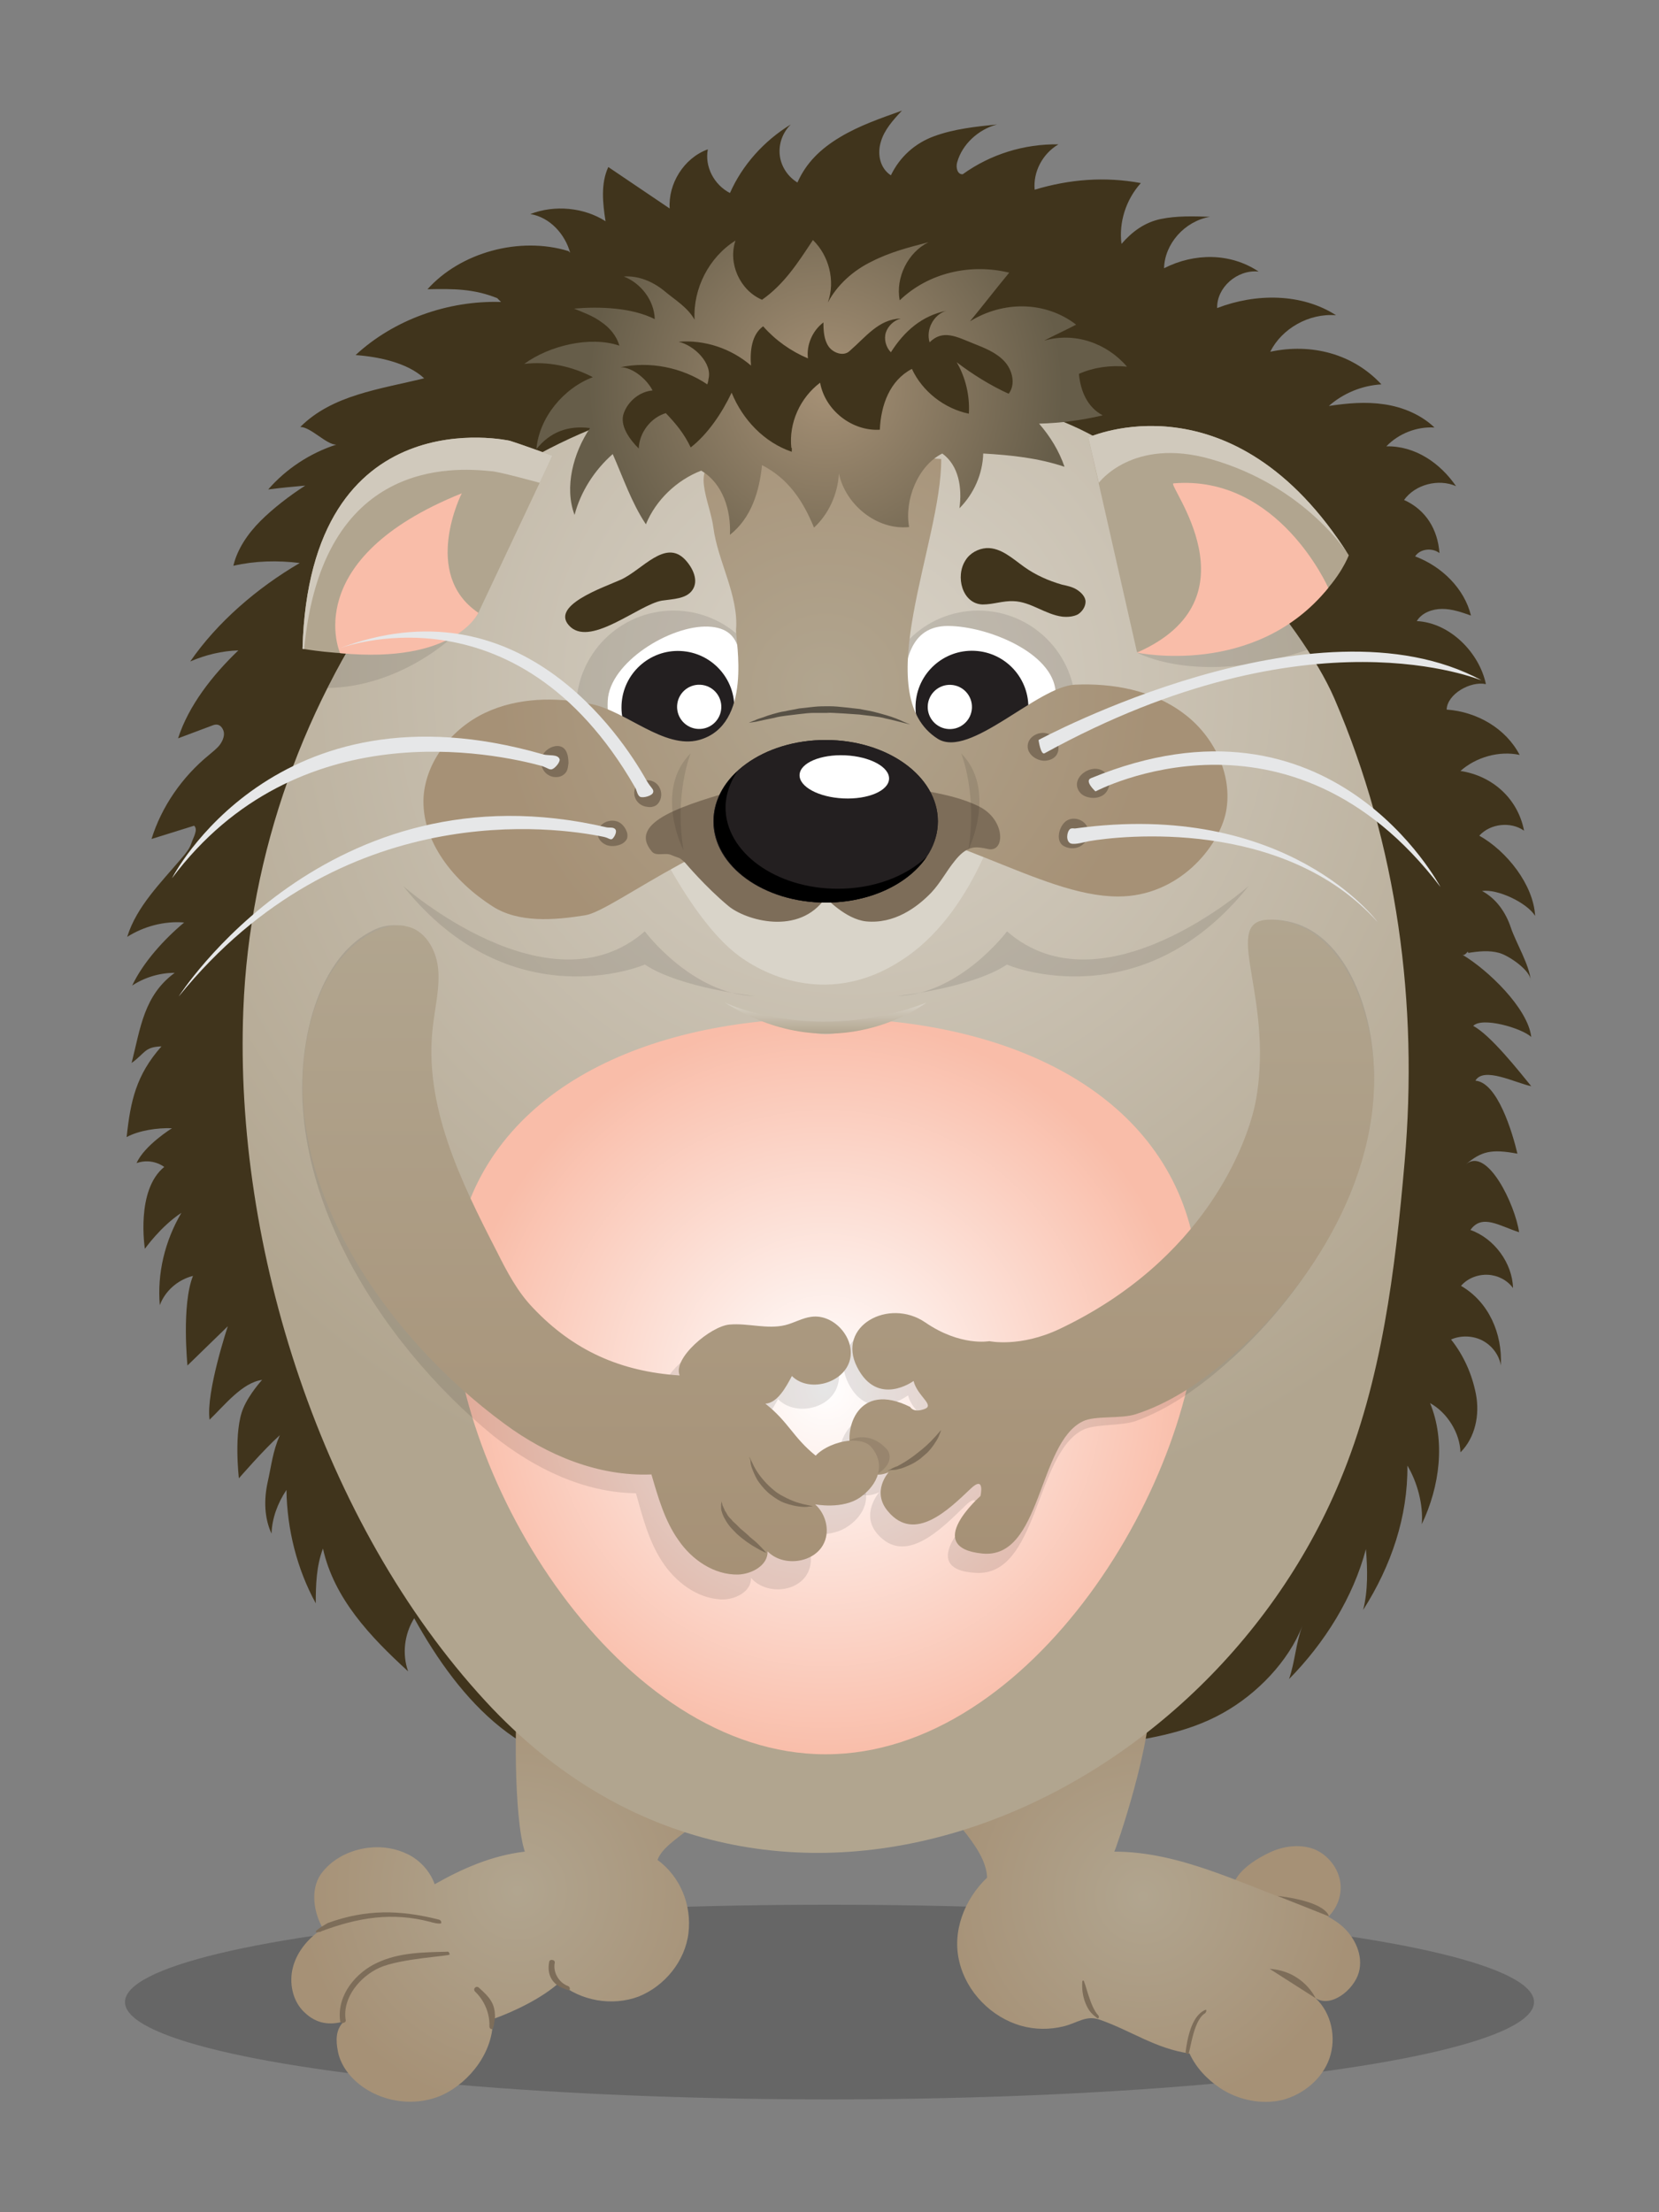<?xml version="1.0" encoding="utf-8"?>
<!-- Generator: Adobe Illustrator 19.2.0, SVG Export Plug-In . SVG Version: 6.00 Build 0)  -->
<svg version="1.1" id="Слой_1" xmlns="http://www.w3.org/2000/svg" xmlns:xlink="http://www.w3.org/1999/xlink" x="0px" y="0px"
	 width="300px" height="400px" viewBox="0 0 300 400" style="enable-background:new 0 0 300 400;" xml:space="preserve">
<rect x="0" y="0" width="300" height="400" fill="#808080" stroke="none"/>
<style type="text/css">
	.st0{opacity:0.2;}
	.st1{fill:url(#SVGID_1_);}
	.st2{fill:url(#SVGID_2_);}
	.st3{fill:#7D6D59;}
	.st4{fill:#A69176;}
	.st5{fill:url(#SVGID_3_);}
	.st6{fill:url(#SVGID_4_);}
	.st7{fill:url(#SVGID_5_);}
	.st8{opacity:0.1;}
	.st9{fill:#B1A58F;}
	.st10{fill:#D0C9BC;}
	.st11{fill:#F9BDA9;}
	.st12{fill:#D9D4C9;}
	.st13{fill:#FFFFFF;}
	.st14{fill:#231F20;}
	.st15{fill:url(#SVGID_6_);}
	.st16{fill:#40341C;}
	.st17{fill:#E6E7E8;}
	.st18{fill:url(#SVGID_7_);}
	.st19{opacity:0.5;}
	.st20{fill:url(#SVGID_8_);}
	.st21{fill:url(#SVGID_9_);}
	.st22{fill:url(#SVGID_10_);}
</style>
<g>
	<ellipse class="st0" cx="150" cy="362" rx="127.4" ry="17.6"/>
	<g>
		
			<radialGradient id="SVGID_1_" cx="150" cy="172.153" r="149.372" gradientTransform="matrix(0.942 0 0 0.946 8.675 10.864)" gradientUnits="userSpaceOnUse">
			<stop  offset="0" style="stop-color:#7B6950"/>
			<stop  offset="2.658991e-002" style="stop-color:#65553D"/>
			<stop  offset="5.758157e-002" style="stop-color:#54462E"/>
			<stop  offset="9.616397e-002" style="stop-color:#493C24"/>
			<stop  offset="0.15" style="stop-color:#42361E"/>
			<stop  offset="0.301" style="stop-color:#40341C"/>
		</radialGradient>
		<path class="st1" d="M113.5,319.5c-18.2,1.7-30.3-11.9-38.6-26.9c-1.8,2.9-2.2,6.5-1.1,9.6c-6.9-6.3-13.4-13.2-15.4-22.2
			c-1.2,3.2-1.3,6.6-1.3,9.9c-3.4-6.2-5.2-13.4-5.3-20.5c-1.6,2.4-2.6,5.1-2.7,7.9c-1.3-2.8-1.4-6.1-0.7-9.3
			c0.7-3.1,0.9-5.5,2.2-8.5c-3,2.7-7.4,7.8-7.4,7.8s-1-8.5,0.8-12.7c1.1-2.6,3.4-5.1,3.4-5.1c-3.6,0.5-6.8,4.6-9.5,7.2
			c-0.7-4.9,3.3-16.9,3.3-16.9l-7.3,7.1c0,0-1.1-11,1-16.2c-2.8,0.7-5.1,2.8-6,5.3c-0.5-5.7,0.9-11.6,3.9-16.7
			c-3.7,2.4-6.6,6.5-6.6,6.5s-1.7-10.6,3.5-14.8c0,0-2.1-1.7-5-0.7c1.4-3.2,6.4-6.3,6.4-6.3c-2.6-0.1-6,0.4-8.2,1.6
			c0.7-6.5,1.7-11.2,6.3-16.4c-3.1,0.1-2.9,1.2-5.4,3c1.6-6.3,2.2-12.2,7.8-16.3c-2.7,0-5.4,0.8-7.7,2.3c2-4.2,5.7-8.3,9.4-11.4
			c-3.6-0.3-7.3,0.7-10.3,2.6c1.7-5.5,6.1-9.8,9.9-14.3c0.7-0.8,1.4-1.7,1.7-2.6c0.3-1,1.3-2.5,0.5-3.2c-2.6,0.8-5.1,1.6-7.7,2.4
			c1.8-5.8,5.5-11.2,10.4-15.2c0.7-0.6,1.5-1.2,2-1.9c0.5-0.7,0.9-1.7,0.6-2.5c-0.3-0.8-0.9-1.3-1.8-1c-2.1,0.8-4.3,1.6-6.4,2.4
			c1.9-5.9,6.2-11.4,10.9-15.9c-3,0.1-5.9,0.8-8.7,2c4.9-7.1,12.1-13.3,19.8-17.8c-4-0.5-8.1-0.4-12,0.5c0.7-3,2.6-5.8,4.9-8.1
			c2.3-2.3,5.3-4.6,8.1-6.4c-2.2,0.2-4.4,0.4-6.7,0.7c3.2-3.7,7.6-6.6,12.3-8.1c-1.8,0-4.6-3.2-6.5-3.2c5.8-5.8,14.3-6.8,22.4-8.8
			c-3-2.8-8.2-3.9-12.4-4.2c6.9-6.4,16.7-9.9,26.3-9.6l-0.7-0.7c-4.3-1.7-7.9-1.7-12.6-1.6c6-6.7,16.7-9.6,25.5-6.9l0.3,0.3
			c-0.9-3.3-3.6-6.4-7.2-7c4.4-1.7,9.7-1.2,13.6,1.3c-0.5-3.2-0.9-6.8,0.5-9.8c3.7,2.5,7.4,5,11.1,7.5c-0.3-4.4,2.5-9.1,6.9-10.7
			c-0.6,3.1,1.1,6.4,4,7.9c2.2-5,6.1-9.4,11-12.4c-1.5,1.5-2.2,3.5-2,5.5c0.2,2,1.4,3.9,3.2,5c1.6-3.6,4.2-6.1,7.7-8.2
			c3.5-2.1,7.3-3.4,11.2-4.8c-1.6,1.7-3.2,3.5-3.8,5.6c-0.7,2.2-0.2,4.8,1.8,6.1c1.6-3.3,4.3-5.8,7.9-7.1c3.6-1.3,7.4-1.7,11.3-2.1
			c-3.4,0.9-6.3,3.6-7.2,6.8c-0.3,0.9,0,2.3,1,2.2c5-3.6,11.1-5.5,17.3-5.4c-2.9,1.7-4.6,5-4.3,8.2c6.3-1.9,12.7-2.4,19.2-1.2
			c-2.7,3-4,7.1-3.5,11c1.9-2.2,4.2-3.9,7.1-4.5c2.9-0.6,5.9-0.5,8.9-0.4c-4.6,0.8-8.2,4.9-8.3,9.3c5.5-2.8,12-2.8,17.1,0.6
			c-3.9-0.4-7.6,2.9-7.5,6.6c7-2.7,15.3-2.7,21.5,1.3c-4.9-0.4-9.8,2.4-11.9,6.6c7.5-1.6,15,0.4,20.1,5.9c-3.5,0.2-6.9,1.6-9.5,3.9
			c3.4-0.5,6.6-0.8,10-0.3c3.4,0.5,6.7,1.9,9.1,4.2c-3.2-0.2-6.5,1.1-8.7,3.4c5.2-0.1,9.7,3,12.6,7.2c-3.2-1.4-7.4-0.3-9.4,2.5
			c4,1.8,6.1,5.4,6.4,9.6c-1.3-1-3.5-0.8-4.4,0.6c4.8,1.8,8.9,5.8,10.1,10.7c-1.7-0.6-3.4-1.2-5.2-1.2c-1.8,0-3.7,0.7-4.6,2.2
			c6,0.3,11.3,5.7,12.5,11.4c-2.8-0.6-7,1.8-7.1,4.6c5.5,0.4,10.7,3.4,13.2,8.2c-3.7-0.8-7.9,0.4-10.7,2.9
			c5.9,0.9,10.4,5.1,11.5,10.8c-2.4-1.7-6.1-1.3-8.1,0.9c5,2.8,9.8,8.9,10.1,14.5c-1.5-2.4-6.8-4.9-9.6-4.5c2.6,1.4,4.3,3.9,5.2,6.6
			c0.9,2.7,3.4,6.8,3.6,9.6c0-1.8-3.9-4.5-5.7-5c-1.8-0.5-3.7-0.3-5.6,0c0-0.7-0.5,0.7-1.1,0.3c4.6,2.7,11.9,9.7,12.5,14.9
			c-1.7-1.6-8.9-3.7-10.5-2c3.1,1.6,8.3,8.2,10.5,10.9c-2.9-0.6-8.6-3.6-10.1-1c4,0.3,6.7,9.4,7.6,13.2c-4.8-0.9-6.5-0.4-9.3,1.9
			c3.9-3.2,8.9,7.4,9.6,12.3c-3.5-1.1-6.7-3.4-8.8-0.4c4.3,1.5,7.6,6,7.7,10.5c-1-1.4-2.7-2.3-4.5-2.4c-1.8-0.1-3.7,0.6-4.9,2
			c5,2.9,7.5,8.6,7.2,14.4c-0.3-1.9-1.6-3.6-3.3-4.5c-1.7-0.9-3.9-1-5.7-0.2c2.3,2.9,3.8,6.3,4.5,9.9c0.7,3.7-0.1,7.8-2.8,10.5
			c-0.1-3.5-2.4-7.2-5.5-8.9c2.8,6.8,1.8,15-1.5,21.9c0.3-3.5-0.8-7.6-2.6-10.6c0.1,9.2-2.9,18.1-8,26.1c0.9-3.5,0.8-7.4,0.5-11
			c-2.3,8.7-7.4,16.9-13.9,23.5c1.1-3.2,1.2-6.4,2.4-9.6c-2.5,6.4-8.2,12.3-14.3,15.7c-6.7,3.8-14.5,4.9-22.1,5.9
			c-11.2,1.5-22.4,3.1-33.7,4.7c-7.8,1.1-25.2,10.1-30.9,5L113.5,319.5z"/>
		<g>
			<g>
				
					<radialGradient id="SVGID_2_" cx="90.1" cy="349.911" r="41.931" gradientTransform="matrix(0.942 0 0 0.946 8.675 10.864)" gradientUnits="userSpaceOnUse">
					<stop  offset="0" style="stop-color:#B1A58F"/>
					<stop  offset="1" style="stop-color:#A69176"/>
				</radialGradient>
				<path class="st2" d="M134.5,319.1c-5.7,11.1-14,12.9-15.6,17.2c4.1,3,6.2,8.1,5.6,13.2s-4.3,9.6-9,11.5
					c-4.8,1.8-10.5,0.8-14.4-2.5c-3.1,2.8-8.1,5.2-12,6.6c0.2,5.7-4,11.3-9.1,13.7c-5.1,2.3-11.6,1.3-15.8-2.6
					c-1.5-1.4-2.7-3.2-3.1-5.3c-0.4-2-0.4-4,1.1-5.4c-2.5,0.7-4.9,0.5-7.1-1.6c-2.2-2-2.9-5.4-2.1-8.3c0.8-2.9,2.9-5.3,5.4-6.9
					c-1.7-2.9-2.3-7-0.4-9.8c2-2.8,5.3-4.4,8.6-4.8c2.5-0.3,5,0.1,7.2,1.2c2.2,1.1,4,3.1,4.8,5.4c5.1-2.9,10.4-5.2,16.3-5.9
					c-2-6.1-1.9-24.8-1.1-31.2C105.6,305.2,124.2,313.1,134.5,319.1z"/>
				<path class="st3" d="M57.9,349.3c-0.2,0-0.7,0.2-0.8,0c-0.1-0.3,2-1.5,2.2-1.6c6.9-2.5,13-2.4,20.1-0.6c0.3,0.1,0.4,0.3,0.4,0.6
					c-0.1,0.3-1.8-0.1-2-0.2c-6.9-1.8-13-0.8-19.7,1.7C58,349.3,58,349.3,57.9,349.3z"/>
				<path class="st3" d="M62,365.8c-0.3,0-0.5-0.2-0.5-0.4c-0.6-4.8,3-8.8,6.7-10.5c4-1.9,8.6-1.9,12.6-2c0.3-0.1,0.5,0.2,0.5,0.5
					c0,0.3-8.9,0.7-12.7,2.4c-3.5,1.6-6.7,5.4-6.1,9.4C62.6,365.5,62.4,365.7,62,365.8C62.1,365.8,62,365.8,62,365.8z"/>
				<path class="st3" d="M89,366.9C89,366.9,89,366.9,89,366.9c-0.3,0-0.5-0.2-0.5-0.5c0.1-2.3-0.9-4.7-2.6-6.3
					c-0.2-0.2-0.2-0.5,0-0.7c0.2-0.2,0.5-0.2,0.7,0c2,1.8,3,2.9,2.9,5.6C89.4,365.2,89.3,366.9,89,366.9z"/>
				<path class="st3" d="M101.8,359.5c-2-0.8-2.9-2.5-2.5-4.7c0-0.3,0.3-0.5,0.6-0.4c0.3,0,0.5,0.3,0.4,0.6
					c-0.3,1.7,0.8,3.5,2.4,4.1c0.3,0.1,0.4,0.4,0.3,0.7C102.9,360,101.9,359.5,101.8,359.5z"/>
			</g>
			<g>
				<path class="st4" d="M229.5,335c2.5-1.2,5.4-1.6,8-0.7c2.6,1,4.6,3.5,4.9,6.3c0.3,2.8-1.2,5.7-3.7,7.1c-2.2,1.2-4.8,1.2-7.3,0.8
					c-2.4-0.4-4.9-1.1-6.7-2.9C220,341,225.3,337,229.5,335z"/>
				
					<radialGradient id="SVGID_3_" cx="210.219" cy="350.949" r="40.516" gradientTransform="matrix(0.942 0 0 0.946 8.675 10.864)" gradientUnits="userSpaceOnUse">
					<stop  offset="0" style="stop-color:#B1A58F"/>
					<stop  offset="1" style="stop-color:#A69176"/>
				</radialGradient>
				<path class="st5" d="M207.9,305.7c0.8,8.8-6.2,28.9-6.4,29.1c11.5,0,22.1,5.4,33.8,9.7c2.5,0.9,5.1,1.9,7.2,3.6
					c2.5,2.1,4.1,5.5,3.2,8.6c-0.9,3.1-5,6.4-7.8,4.6c2.9,2.7,3.8,7.2,2.5,10.9c-1.3,3.7-4.7,6.5-8.5,7.5c-3.8,0.9-8,0-11.2-2.1
					c-2.4-1.6-4.4-3.7-5.6-6.3c-6.2-0.9-10.5-4.1-16.2-6.1c-2.5-0.9-4.1,0.6-6.6,1.2c-2.5,0.6-5.1,0.6-7.6-0.1
					c-5.4-1.5-9.9-6.1-11.2-11.5c-1.4-5.5,0.9-11.4,5-15.3c-0.2-5.9-8.2-11.9-10.9-17.4C174,320.9,201.6,303.8,207.9,305.7z"/>
				<path class="st3" d="M196.9,363.4c-0.5-0.8-1.3-2.4-1.2-4.8c0-0.3,0-0.5,0.2-0.5c0.3,0,1.2,4.8,2.7,6.3c0.2,0.2,0.1,0.7-0.2,0.5
					C198.3,364.8,197.4,364.2,196.9,363.4z"/>
				<path class="st3" d="M214.9,371.4c-0.2,0-0.5-0.1-0.5-0.4c0.7-5.6,2.4-7.1,3.6-7.6c0.3-0.1,0.1,0.6-0.2,0.7
					c-2.1,1.4-2.6,7.2-2.9,7.2C215,371.4,214.9,371.4,214.9,371.4z"/>
				<path class="st3" d="M240.3,346.5c0,0-0.2-2.6-9.3-3.7L240.3,346.5z"/>
				<path class="st3" d="M237.9,361.3c0,0-2.2-4.9-8.3-5.3L237.9,361.3z"/>
			</g>
		</g>
		
			<radialGradient id="SVGID_4_" cx="154.489" cy="119.634" r="160.699" gradientTransform="matrix(0.942 0 0 0.946 8.675 10.864)" gradientUnits="userSpaceOnUse">
			<stop  offset="0" style="stop-color:#D8D2C7"/>
			<stop  offset="1" style="stop-color:#B1A58F"/>
		</radialGradient>
		<path class="st6" d="M191.1,75.8c3.9,1.5,7.6,3.4,11.2,5.8c12.9,8.7,32.8,30.4,39,44.7c11.4,26.5,15.2,55.2,12.7,83.8
			c-1.7,19.5-4.1,39.5-11.7,57.7c-24.9,60-104,94.6-154.5,39.8c-29.6-32.1-45.5-82-43.8-125c1.1-28.3,11.1-56.1,27.9-78.8
			C97,69.8,153.2,61.2,191.1,75.8z"/>
		
			<radialGradient id="SVGID_5_" cx="149.275" cy="253.881" r="70.85" gradientTransform="matrix(0.942 0 0 0.946 8.675 10.864)" gradientUnits="userSpaceOnUse">
			<stop  offset="0" style="stop-color:#FFFFFF"/>
			<stop  offset="1" style="stop-color:#F9BDA9"/>
		</radialGradient>
		<path class="st7" d="M216.8,234.3c0,33.3-30.2,82.9-67.5,82.9s-67.5-49.6-67.5-82.9c0-29.7,24-46.3,55.7-49.6
			c3.8-0.4,7.8,2.3,11.8,2.3c4.1,0,8-2.7,11.9-2.3C192.8,188,216.8,204.6,216.8,234.3z"/>
		<g>
			<path class="st8" d="M81.8,115.2c0,0-9.4,9-22.6,9.2l5-9.2C64.3,115.2,76.7,112.7,81.8,115.2z"/>
			<path class="st8" d="M205.6,118c0,0,11.2,6.2,30.8-0.5l-4.9-7.3L205.6,118z"/>
			<path class="st9" d="M99.9,82.4l-13.4,28.4c-7,11.1-31.8,6.5-31.8,6.5C56,71.5,92.2,79.7,92.2,79.7
				C94.2,80.3,99.9,82.4,99.9,82.4z"/>
			<path class="st10" d="M97.6,87.3l2.3-4.9c0,0-5.8-2.1-7.7-2.7c0,0-36.2-8.2-37.5,37.6c0,0,0.1,0,0.3,0.1
				c3.2-34.5,27-32.9,33.8-32.2C90,85.2,97.6,87.3,97.6,87.3z"/>
			<path class="st11" d="M83.5,89.2c0,0-7.4,14.6,3,21.6c0,0-4.1,9.3-25,7.3C61.5,118.1,53.9,101.1,83.5,89.2z"/>
			<path class="st9" d="M196.8,79.1c0,0,26.1-11.9,47.1,21.3c0,0-5.6,15.6-29.5,17.9c-3.1,0.3-8.8-0.4-8.8-0.4L196.8,79.1z"/>
			<path class="st10" d="M196.8,79.1c0,0,26.1-11.9,47.1,21.3c0,0-7.7-12.5-25-17.4c-14.1-4-20.2,4.3-20.2,4.3L196.8,79.1z"/>
			<path class="st11" d="M240.2,106.3C227,122.6,205.6,118,205.6,118c22.3-9.8,5.3-30.5,6.6-30.6
				C231.2,85.8,240.2,106.3,240.2,106.3z"/>
		</g>
		<path class="st12" d="M114.8,144.1c0,0,8.7,21.3,18.9,28.8c5.9,4.3,17.7,9,30.4,0c12.8-9,17.3-27.8,17.3-27.8L114.8,144.1z"/>
		<g>
			<g>
				<ellipse class="st8" cx="176.9" cy="128" rx="17.6" ry="17.6"/>
				<ellipse class="st8" cx="121.8" cy="128" rx="17.6" ry="17.6"/>
				<path class="st13" d="M133.8,126.4c-0.3,6.9-6.1,12.2-12.9,11.8c-6.8-0.3-11.4-4.7-11-11.5c0.3-6.9,11.3-13.7,18.2-13.4
					C134.8,113.6,134.1,119.6,133.8,126.4z"/>
				
					<ellipse transform="matrix(4.635961e-002 -0.999 0.999 4.635961e-002 -10.865 244.347)" class="st14" cx="122.5" cy="127.9" rx="10.2" ry="10.2"/>
				
					<ellipse transform="matrix(4.635961e-002 -0.999 0.999 4.635961e-002 -7.094 248.157)" class="st13" cx="126.4" cy="127.8" rx="4" ry="4"/>
			</g>
			<g>
				<path class="st13" d="M190.9,125.8c-0.3,7.3-6.5,13-13.8,12.7c-7.3-0.3-14.2-4.8-13.9-12.2c0.3-7.3,1.6-13.5,8.9-13.1
					C179.4,113.5,191.2,118.5,190.9,125.8z"/>
				
					<ellipse transform="matrix(4.635961e-002 -0.999 0.999 4.635961e-002 39.842 297.462)" class="st14" cx="175.7" cy="127.9" rx="10.2" ry="10.2"/>
				
					<ellipse transform="matrix(4.635961e-002 -0.999 0.999 4.635961e-002 36.128 293.432)" class="st13" cx="171.7" cy="127.8" rx="4" ry="4"/>
			</g>
		</g>
		
			<radialGradient id="SVGID_6_" cx="149.275" cy="120.008" r="62.922" gradientTransform="matrix(0.942 0 0 0.946 8.675 10.864)" gradientUnits="userSpaceOnUse">
			<stop  offset="0" style="stop-color:#B1A58F"/>
			<stop  offset="1" style="stop-color:#A69176"/>
		</radialGradient>
		<path class="st15" d="M126.4,133.8c-6.3,1.7-13.1-5.2-19.5-6.5c-6.4-1.3-13.3-1.2-19.2,1.6c-5.9,2.8-10.6,8.6-11.1,15.1
			c-0.5,8.2,5.6,15.5,12.5,19.9c4.7,3,11.1,2.5,16.7,1.6c5.4-0.8,25.8-17.9,43.5-17.6c21.2,0.4,38.5,14.2,52.9,14.2
			c10.9,0,18.2-8.9,19.5-15.3c1.3-6.8-2.3-13.9-7.8-17.9c-5.5-4.1-12.7-5.4-19.5-5.1s-19,13.4-24.8,9.8c-12.7-8,0.7-35.5,0.6-50.6
			c-12.9-0.9-26.4-1.4-39.3,0.1c-6.5,0.7-2.5,7.5-1.9,12.3c0.8,6.1,4.6,12.3,4.1,18.5C133,115.8,136.2,131.1,126.4,133.8z"/>
		<g>
			<path class="st16" d="M119.7,108.6c2-0.3,4.4-0.3,5.5-1.9c1.2-1.7,0.1-4-1.3-5.5c-3.6-3.8-7.7,1.8-11.6,3.6
				c-3.1,1.4-13.3,4.8-9.1,8.6C107.1,116.8,115.6,109.3,119.7,108.6z"/>
			<path class="st16" d="M174.6,101.3c0.8-1.3,2.3-2.1,3.8-2.2c2.6-0.1,4.7,1.9,6.8,3.4c2.1,1.5,4.4,2.5,6.8,3.2
				c0.9,0.2,1.9,0.4,2.7,0.9c0.8,0.5,1.6,1.3,1.6,2.2c0,0.9-0.6,1.8-1.4,2.3c-0.8,0.4-1.8,0.5-2.8,0.4c-3.1-0.4-5.7-2.7-8.8-2.8
				c-1.9-0.1-3.7,0.6-5.6,0.6C174,109.2,172.7,104.2,174.6,101.3z"/>
		</g>
		<path class="st3" d="M98.1,136.6c-0.4,0.8-0.3,1.9,0.2,2.7c0.5,0.8,1.5,1.3,2.4,1.2c0.6,0,1.2-0.3,1.6-0.8
			c0.4-0.5,0.4-1.1,0.5-1.7c0-0.8-0.1-1.6-0.5-2.3C101.3,134.1,98.8,135.1,98.1,136.6z"/>
		<path class="st3" d="M108.1,151c0.1,0.8,0.8,1.5,1.6,1.8c0.8,0.3,1.7,0.2,2.5-0.1c0.5-0.2,1-0.6,1.2-1.1c0.1-0.4,0.1-0.9-0.1-1.3
			c-0.3-0.8-1-1.6-1.8-1.8C109.9,148,107.8,149.2,108.1,151z"/>
		<path class="st3" d="M114.8,144.1c0.3,1,1.2,1.7,2.3,1.8c0.5,0.1,1,0,1.4-0.2c0.4-0.2,0.7-0.6,0.9-1.1c0.4-1,0.1-2.3-0.8-3
			C116.8,140.2,114.1,141.8,114.8,144.1z"/>
		<path class="st3" d="M189.4,137.5c2.8-0.5,2.5-3.9,0.2-4.8c-1.8-0.7-4.2,0.7-3.7,2.8C186.3,136.9,188.1,137.8,189.4,137.5z"/>
		<path class="st3" d="M195.3,143.3c0.4,0.5,1.1,0.8,1.7,0.9c0.9,0.2,2,0,2.7-0.6c0.9-0.8,1.2-2.2,0.6-3.3
			C198.4,137.1,193,140.5,195.3,143.3z"/>
		<path class="st3" d="M192.4,153c1.1,0.6,2.5,0.5,3.4-0.3c0.9-0.7,1.3-2.2,0.8-3.2c-0.7-1.5-2.9-2-4.1-0.8
			C191.4,149.8,190.9,152.2,192.4,153z"/>
		<path class="st17" d="M110.7,151.7c-0.4,0.2-0.6-0.2-1.6-0.4c-8.3-1.7-47.3-7.5-76.8,28.9c0,0,26.9-42.4,77.4-30.6
			c0.5,0.1,1.3-0.1,1.6,0.4C111.6,150.4,111.1,151.4,110.7,151.7z"/>
		<path class="st17" d="M99.8,139.1c-0.5,0.1-0.7-0.2-1.8-0.6c-8.5-2.3-44.2-10-66.9,20.3c0,0,18.5-36.4,67.1-22.4
			c1,0.3,2.7-0.1,3,0.9C101.3,137.8,100.4,138.9,99.8,139.1z"/>
		<path class="st17" d="M115.8,144.1c0.6,0.2,2.1-0.2,2.3-0.8c0.2-0.6-0.4-0.8-1.2-2.2c-4.6-8.2-23.3-36.2-55.7-23.8
			c0,0,32-12.5,53.6,25C115.2,142.9,115.2,143.8,115.8,144.1z"/>
		<path class="st17" d="M188.9,136.2c-0.7,0.4-1.1-2.4-1.1-2.4s50-27,80.1-10.8C267.8,123.1,237.1,109.7,188.9,136.2z"/>
		<path class="st17" d="M197.3,140.7c-1.3,0.5,0.8,2.4,0.8,2.4s35.1-18.6,62.4,17.3C260.4,160.3,240.8,122.8,197.3,140.7z"/>
		<path class="st17" d="M193.5,149.9c-0.6,0.5-0.8,2.2,0.1,2.6c0.8,0.3,2.7-0.3,3.3-0.4c5.7-1,35.2-4.3,52.2,14.6
			c0,0-16.3-22.2-54.7-16.9C194.1,149.8,193.8,149.7,193.5,149.9z"/>
		<path class="st3" d="M117.9,154c0.8,0.9,2.4,0.1,3.5,0.6c1.6,0.7,1.2,0.2,2.5,1.4c0,0,3.7,4.4,7.8,7.8c3.1,2.6,12.8,5.5,17.6-1.5
			c0,0,3.6,3.9,7.3,4.3c5.1,0.5,9.2-2.5,11.8-5.2c1.7-1.8,2.8-4,4.3-5.8c0.8-1,1.8-2,3.1-2.3c0.9-0.2,1.9,0,2.8,0.2
			c3.2,0.8,3.3-5.3-1.6-7.7c-2.8-1.4-6-2.1-9.1-2.7c-8.4-1.7-8.4-1.7-18.6-2.1c-4.6-0.2-9.2-0.2-15.4,1.6
			C124.3,145.4,113.2,148.5,117.9,154z"/>
		<ellipse class="st14" cx="149.3" cy="148.5" rx="20.3" ry="14.7"/>
		<ellipse class="st14" cx="149.3" cy="148.5" rx="20.3" ry="14.7"/>
		<path d="M151.5,160.7c-11.2,0-20.3-6.6-20.3-14.7c0-2.3,0.8-4.5,2.1-6.5c-2.7,2.5-4.2,5.6-4.2,9c0,8.1,9.1,14.7,20.3,14.7
			c8,0,14.9-3.4,18.2-8.3C163.8,158.5,158,160.7,151.5,160.7z"/>
		
			<ellipse transform="matrix(4.635961e-002 -0.999 0.999 4.635961e-002 5.241 286.503)" class="st13" cx="152.7" cy="140.5" rx="3.9" ry="8.1"/>
		<g>
			
				<radialGradient id="SVGID_7_" cx="149.275" cy="62.615" r="45.521" gradientTransform="matrix(0.942 0 0 0.946 8.675 10.864)" gradientUnits="userSpaceOnUse">
				<stop  offset="0" style="stop-color:#A69176"/>
				<stop  offset="1" style="stop-color:#665D49"/>
			</radialGradient>
			<path class="st18" d="M195.1,67.6c2.7-1.2,5.8-1.6,8.7-1.3c-3.7-4.3-9.5-6.3-15-4.7c1.9-1,3.9-1.9,5.8-2.9
				c-5.6-4.3-13.2-4.3-19.2-0.6c2.4-2.9,4.7-5.9,7.1-8.8c-7-1.7-14.6,0-19.8,5c-0.8-4.1,1.5-8.7,5.2-10.5c-3.5,0.9-7,1.8-10.3,3.5
				c-3.3,1.6-6.2,4.2-7.9,7.4c1.4-3.9,0.2-8.5-2.7-11.3c-2.7,4.1-5.2,8-9.2,10.8c-4-1.7-6.2-6.6-4.8-10.7c-4.8,3-7.7,8.7-7.4,14.3
				c-1.3-2.3-3.6-3.6-5.6-5.3c-2-1.6-4.6-2.7-7.2-2.5c3.1,1.2,5.5,4.3,5.6,7.7c-4.2-2.1-10-2.3-14.6-1.9c1.7,0.7,3.4,1.3,4.9,2.4
				c1.5,1,2.8,2.5,3.3,4.3c-5.3-1.8-12.7,0-17.2,3.3c4.2-0.5,8.6,0.4,12.4,2.4c-5.3,2-9.7,7.3-10.2,13c2.5-3.1,5.7-4.3,9.7-3.8
				c-3,4.4-4.7,10.7-2.8,15.7c1.1-4.2,3.6-8.1,6.9-11c1.9,4.3,3.4,8.8,6,12.7c1.8-4.4,5.6-8,10-9.7c3.9,2.3,5.4,7.1,5.2,11.6
				c3.8-3,5.3-7.7,5.8-12.6c4.7,2.4,7.4,6.4,9.4,11.3c2.7-2.5,4.3-6.1,4.5-9.8c1.2,5.7,6.9,10.3,12.7,9.7c-0.9-4.9,1.6-11.1,6-13.3
				c3,2.2,3.6,6.2,3.1,9.9c2.6-2.6,4.2-6.2,4.3-9.9c5.1,0.3,9.9,0.8,14.7,2.4c-1-2.9-2.6-5.5-4.6-7.8c3.9-0.1,7.7-0.6,11.5-1.5
				C196.6,73.6,195.4,70.7,195.1,67.6z"/>
			<path class="st16" d="M176,62.1c2,0.8,4.1,1.6,5.6,3.2c1.5,1.6,2.1,4.2,0.8,5.9c-3.3-1.5-6.5-3.5-9.4-5.7
				c1.6,2.7,2.4,6.1,2.2,9.3c-4.4-0.9-8.4-4-10.3-8.1c-4,2.1-5.6,6.5-5.8,11c-5,0.3-9.9-3.5-10.8-8.5c-3.6,2.7-5.7,7.3-5.2,11.8
				c0.2-0.2,0,0.9,0.1,0.7c-5-1.7-8.9-5.8-10.9-10.7c-1.7,3.6-4.3,7.5-7.4,9.9c-1.2-2.5-2.6-4.2-4.5-6.2c-2.7,0.8-4.8,3.5-4.9,6.4
				c-1.7-1.7-3.5-4.2-2.7-6.4c0.8-2.2,2.9-3.9,5.2-4.1c-1-2-3.6-4.2-5.8-4.2c5.3-1.1,11.1,0,15.7,3.1c0.1-0.3,0.2-0.6,0.2-0.9
				c0.8-2.9-2.6-6.2-5.4-6.8c4.7-0.4,9.5,1.2,13.1,4.3c-0.2-2.6,0.1-5.6,2.2-7.1c2.2,2.5,5,4.5,8.1,5.8c-0.3-2.4,0.8-5,2.8-6.5
				c0,1.5,0.1,3.1,0.9,4.3s2.7,1.9,3.8,0.9c3-2.6,5.3-5.8,9.3-5.9c-1.2,0.3-2.3,1.3-2.7,2.5c-0.4,1.2,0,2.7,0.9,3.6
				c2.4-3.8,5.6-6.6,10-7.5c-2.3,0.7-3.7,3.4-3,5.7C170.5,59.5,173,60.9,176,62.1z"/>
		</g>
		<path class="st19" d="M135.4,130.7c0,0,0.4-0.2,1.2-0.5c0.4-0.2,0.8-0.3,1.4-0.5c0.5-0.2,1.1-0.4,1.8-0.6c0.7-0.2,1.4-0.4,2.2-0.5
			c0.8-0.2,1.6-0.3,2.5-0.5c0.9-0.1,1.8-0.2,2.7-0.3c0.9-0.1,1.9-0.1,2.8-0.1c0.9,0,1.9,0.1,2.8,0.2c0.9,0.1,1.8,0.2,2.7,0.3
			c0.9,0.2,1.7,0.3,2.5,0.5c0.8,0.2,1.5,0.4,2.2,0.6c0.7,0.2,1.3,0.4,1.8,0.6c0.5,0.2,1,0.4,1.4,0.6c0.7,0.3,1.2,0.5,1.2,0.5
			s-0.4-0.1-1.2-0.3c-0.8-0.2-1.9-0.5-3.3-0.8c-0.7-0.2-1.4-0.3-2.2-0.4c-0.8-0.1-1.6-0.2-2.5-0.3c-3.9-0.3-7-0.4-5.4-0.3
			c-0.9,0-1.8,0-2.7,0c-0.9,0-1.8,0.1-2.6,0.2c-0.9,0.1-1.7,0.2-2.5,0.3c-0.8,0.1-1.5,0.2-2.2,0.4c-1.4,0.3-2.5,0.5-3.3,0.7
			C135.9,130.6,135.4,130.7,135.4,130.7z"/>
		<g>
			<path class="st8" d="M231.8,166.4c10.6,1.4,15.4,14,16.4,23.4c2.3,21-10.7,43-26.5,56.8c-4.8,4.2-10.2,8.1-16.2,10.3
				c-2.7,1-7.6,0.5-9.8,1.7c-8.5,4.5-8,26.4-19.2,25.8c-11.4-0.6-0.1-10.9-0.1-10.9s1-4.1-1.9-1.2c-4.3,4.2-10.8,10.8-15.8,5.1
				c-3.2-3.6,0.3-7.6,0.3-7.6c-4.1,2-6.3-1.7-7.1-4.1c-1.2-3.5,1.4-13.2,11.5-8.5c0,0,0.5,1.2,2.7,0.3c2.2-0.9-1.2-2.3-1.9-5.2
				c0,0-7,5.3-10.8-2.2c-3.9-7.7,6.3-13.4,13.1-8.9c6.6,4.3,12,3.1,12,3.1s5.6,1,13.1-2.8c26.5-13.5,34.5-34.8,36-42.8
				C231.2,178.9,220.3,164.9,231.8,166.4z"/>
			<g>
				<linearGradient id="SVGID_8_" gradientUnits="userSpaceOnUse" x1="200.986" y1="280.831" x2="200.986" y2="166.268">
					<stop  offset="0" style="stop-color:#A69176"/>
					<stop  offset="1" style="stop-color:#B1A58F"/>
				</linearGradient>
				<path class="st20" d="M231.2,166.4c10.9,1.4,15.9,14.3,17,23.8c2.4,21.3-10.9,42.9-26.8,56.1c-4.7,3.9-10.1,7.5-16,9.4
					c-2.7,0.9-7.4,0.2-9.6,1.3c-8.2,4-7.4,25-18.2,23.9c-10.9-1.1-0.3-10.4-0.3-10.4s0.9-3.9-1.8-1.3c-4,3.8-10.1,9.8-14.9,4.1
					c-3.1-3.6,0.1-7.1,0.1-7.1c-3.9,1.7-5.9-1.9-6.8-4.2c-1.2-3.4,1.1-12.4,10.7-7.6c0,0,0.5,1.1,2.5,0.4c2.1-0.7-1.2-2.3-1.9-5.1
					c0,0-6.5,4.8-10.2-2.5c-3.8-7.4,5.7-12.6,12.3-8.1c6.4,4.4,11.6,3.4,11.6,3.4s5.5,1.2,12.7-2.2c26.1-12.4,34-33.4,35.5-41.3
					C230.7,179,219.4,164.9,231.2,166.4z"/>
				<path class="st3" d="M160.5,265.9c0,0,0.2-0.1,0.5-0.2c0.3-0.2,0.7-0.4,1.3-0.6c0.5-0.3,1.1-0.6,1.7-1c0.6-0.4,1.2-0.8,1.8-1.3
					c1.2-0.9,2.3-1.9,3.1-2.8c0.4-0.4,0.7-0.8,0.9-1c0.2-0.3,0.4-0.4,0.4-0.4s-0.1,0.2-0.2,0.5c-0.1,0.3-0.3,0.8-0.6,1.3
					c-0.3,0.5-0.7,1.1-1.2,1.7c-0.3,0.3-0.5,0.6-0.8,0.8c-0.3,0.3-0.6,0.5-0.9,0.8c-0.7,0.5-1.3,0.9-2,1.2c-0.7,0.3-1.3,0.6-1.9,0.7
					c-0.6,0.2-1.1,0.2-1.4,0.2C160.7,265.9,160.5,265.9,160.5,265.9z"/>
			</g>
			<path class="st8" d="M160.5,262.2c0,0,1.6,2.1-1.8,4.3c-3.3,2.2-5.1-6.1-5.1-6.1S157.2,258.4,160.5,262.2z"/>
			<g>
				<path class="st8" d="M78.2,175.2c0.4,3.6-0.5,7.2-1,10.8c-1.8,14.7,4.7,28.9,10.9,42.2c1.7,3.7,3.5,7.5,6.2,10.5
					c7,8,15.4,12.3,25.9,13.4c-1.3-3.2,5.8-8.9,9.2-9.1c3.4-0.2,6.9,1.2,10.2,0.4c1.6-0.4,3.2-1.2,4.9-1.4c4.4-0.5,8.4,4.6,6.9,8.7
					c-1.4,4.1-7.6,5.4-10.7,2.3c-1.1,1.9-2.7,5-4.9,5c4.1,3.6,4.9,6.5,9.1,10.1c2.3-2.4,8.4-3.6,10.4-1c2.6,3.3,1.1,7-2.3,9.1
					c-3.4,2.1-8.4,0.9-8.4,0.9c2,2,2.7,5.3,1.3,7.6c-2,3.3-7.5,3.6-10.1,0.6c0.1,2.5-2.9,4-5.4,3.9c-4.4-0.2-8.3-3.2-10.7-6.9
					c-2.4-3.7-3.5-8-4.7-12.3c-9.4-0.1-18.4-4.5-25.8-10.4c-20.6-16.8-40.1-46.8-33.1-74.9c1.7-6.7,5.2-13.4,11.2-16.4
					c1.5-0.8,3.2-1.2,4.9-0.9c0.1,0,0.3,0.1,0.4,0.1C75.8,168.1,77.8,171.7,78.2,175.2z"/>
				<g>
					<linearGradient id="SVGID_9_" gradientUnits="userSpaceOnUse" x1="106.823" y1="284.572" x2="106.823" y2="167.119">
						<stop  offset="0" style="stop-color:#A69176"/>
						<stop  offset="1" style="stop-color:#B1A58F"/>
					</linearGradient>
					<path class="st21" d="M79.2,174.9c0.4,3.5-0.5,7-0.9,10.5c-1.8,14.3,5,28.2,11.6,41c1.8,3.6,3.7,7.2,6.5,10.1
						c7.3,7.7,15.8,11.5,26.5,12.2c-1.3-3.1,5.6-8.9,9-9.2c3.4-0.3,6.8,0.9,10.1,0.1c1.6-0.4,3.1-1.3,4.7-1.5
						c4.2-0.6,8.2,4.1,6.9,8.1c-1.3,4-7.4,5.6-10.4,2.6c-1,1.9-2.6,4.9-4.8,5c4.2,3.3,5,6.1,9.1,9.4c1.3-1.4,3.8-2.5,6.1-2.7
						c1.7-0.1,3.2,0.2,4,1.2c2.6,3.1,1.2,6.7-2,9s-8.2,1.3-8.2,1.3c2,1.8,2.8,5,1.4,7.4c-1.9,3.3-7.3,3.9-10,1.1
						c0.1,2.5-2.8,4.1-5.3,4.2c-4.4,0.1-8.4-2.7-10.8-6.2c-2.5-3.5-3.7-7.8-4.9-11.9c-9.6,0.4-18.9-3.5-26.5-9.1
						c-21.7-15.9-42.5-45.2-35-73.2c1.8-6.6,5.5-13.1,11.7-16c1.6-0.7,3.3-1.2,5.1-0.9c0.1,0,0.3,0.1,0.4,0.1
						C76.7,168.1,78.8,171.5,79.2,174.9z"/>
					<path class="st3" d="M138.6,280.8c0,0-0.8-0.3-1.8-0.9c-1.1-0.6-2.4-1.5-3.6-2.6c-0.6-0.6-1.2-1.2-1.6-1.8
						c-0.2-0.3-0.4-0.6-0.6-1c-0.2-0.3-0.3-0.7-0.4-0.9c-0.1-0.3-0.2-0.6-0.2-0.9c0-0.3,0-0.5,0-0.7c0.1-0.4,0.1-0.6,0.1-0.6
						s0,0.2,0.1,0.5c0,0.2,0.1,0.4,0.2,0.6c0.1,0.2,0.2,0.4,0.3,0.7c0.2,0.2,0.3,0.5,0.5,0.8c0.2,0.3,0.4,0.5,0.7,0.8
						c0.2,0.3,0.5,0.5,0.8,0.8c0.3,0.3,0.5,0.5,0.8,0.8c0.6,0.5,1.2,1,1.7,1.5c0.6,0.5,1.1,0.9,1.5,1.3
						C138.1,280.2,138.6,280.8,138.6,280.8z"/>
					<path class="st3" d="M135.5,263.4c0,0,0.1,0.2,0.3,0.6c0.2,0.4,0.4,0.9,0.8,1.6c0.7,1.2,1.9,2.7,3.4,3.9c0.7,0.6,1.5,1,2.3,1.4
						c0.8,0.4,1.6,0.7,2.3,0.9c0.7,0.2,1.3,0.3,1.7,0.4c0.4,0.1,0.7,0.1,0.7,0.1s-0.2,0.1-0.7,0.1c-0.4,0.1-1.1,0.1-1.8,0
						c-0.8-0.1-1.6-0.3-2.5-0.6c-0.9-0.3-1.8-0.9-2.6-1.5c-0.8-0.6-1.5-1.4-2.1-2.2c-0.6-0.8-0.9-1.6-1.2-2.3
						c-0.3-0.7-0.4-1.3-0.4-1.8C135.5,263.6,135.5,263.4,135.5,263.4z"/>
				</g>
			</g>
		</g>
		<g>
			<path class="st8" d="M72.9,160.2c0,0,26.4,23.3,43.7,8.2c0,0,8.5,11.4,19.9,11.7c0,0-13.4-1.4-19.9-5.7
				C116.5,174.5,92.4,184.6,72.9,160.2z"/>
			<path class="st8" d="M225.8,160.2c0,0-26.4,23.3-43.7,8.2c0,0-8.5,11.4-19.9,11.7c0,0,13.4-1.4,19.9-5.7
				C182.1,174.5,206.3,184.6,225.8,160.2z"/>
		</g>
		<g>
			<g>
				<g class="st8">
					<path d="M124.9,136.2c0,0-3,7.3-1.3,17.5C123.5,153.7,118.2,142.9,124.9,136.2z"/>
				</g>
				<g class="st8">
					<path d="M173.8,136.2c0,0,3,7.3,1.3,17.5C175.1,153.7,180.4,142.9,173.8,136.2z"/>
				</g>
			</g>
		</g>
		<linearGradient id="SVGID_10_" gradientUnits="userSpaceOnUse" x1="149.317" y1="186.916" x2="149.317" y2="181.292">
			<stop  offset="0" style="stop-color:#B1A58F"/>
			<stop  offset="1" style="stop-color:#D8D2C7"/>
		</linearGradient>
		<path class="st22" d="M131.1,181.3c0,0,16.2,7.7,36.4,0C167.5,181.3,151.3,193.9,131.1,181.3z"/>
	</g>
</g>
</svg>
